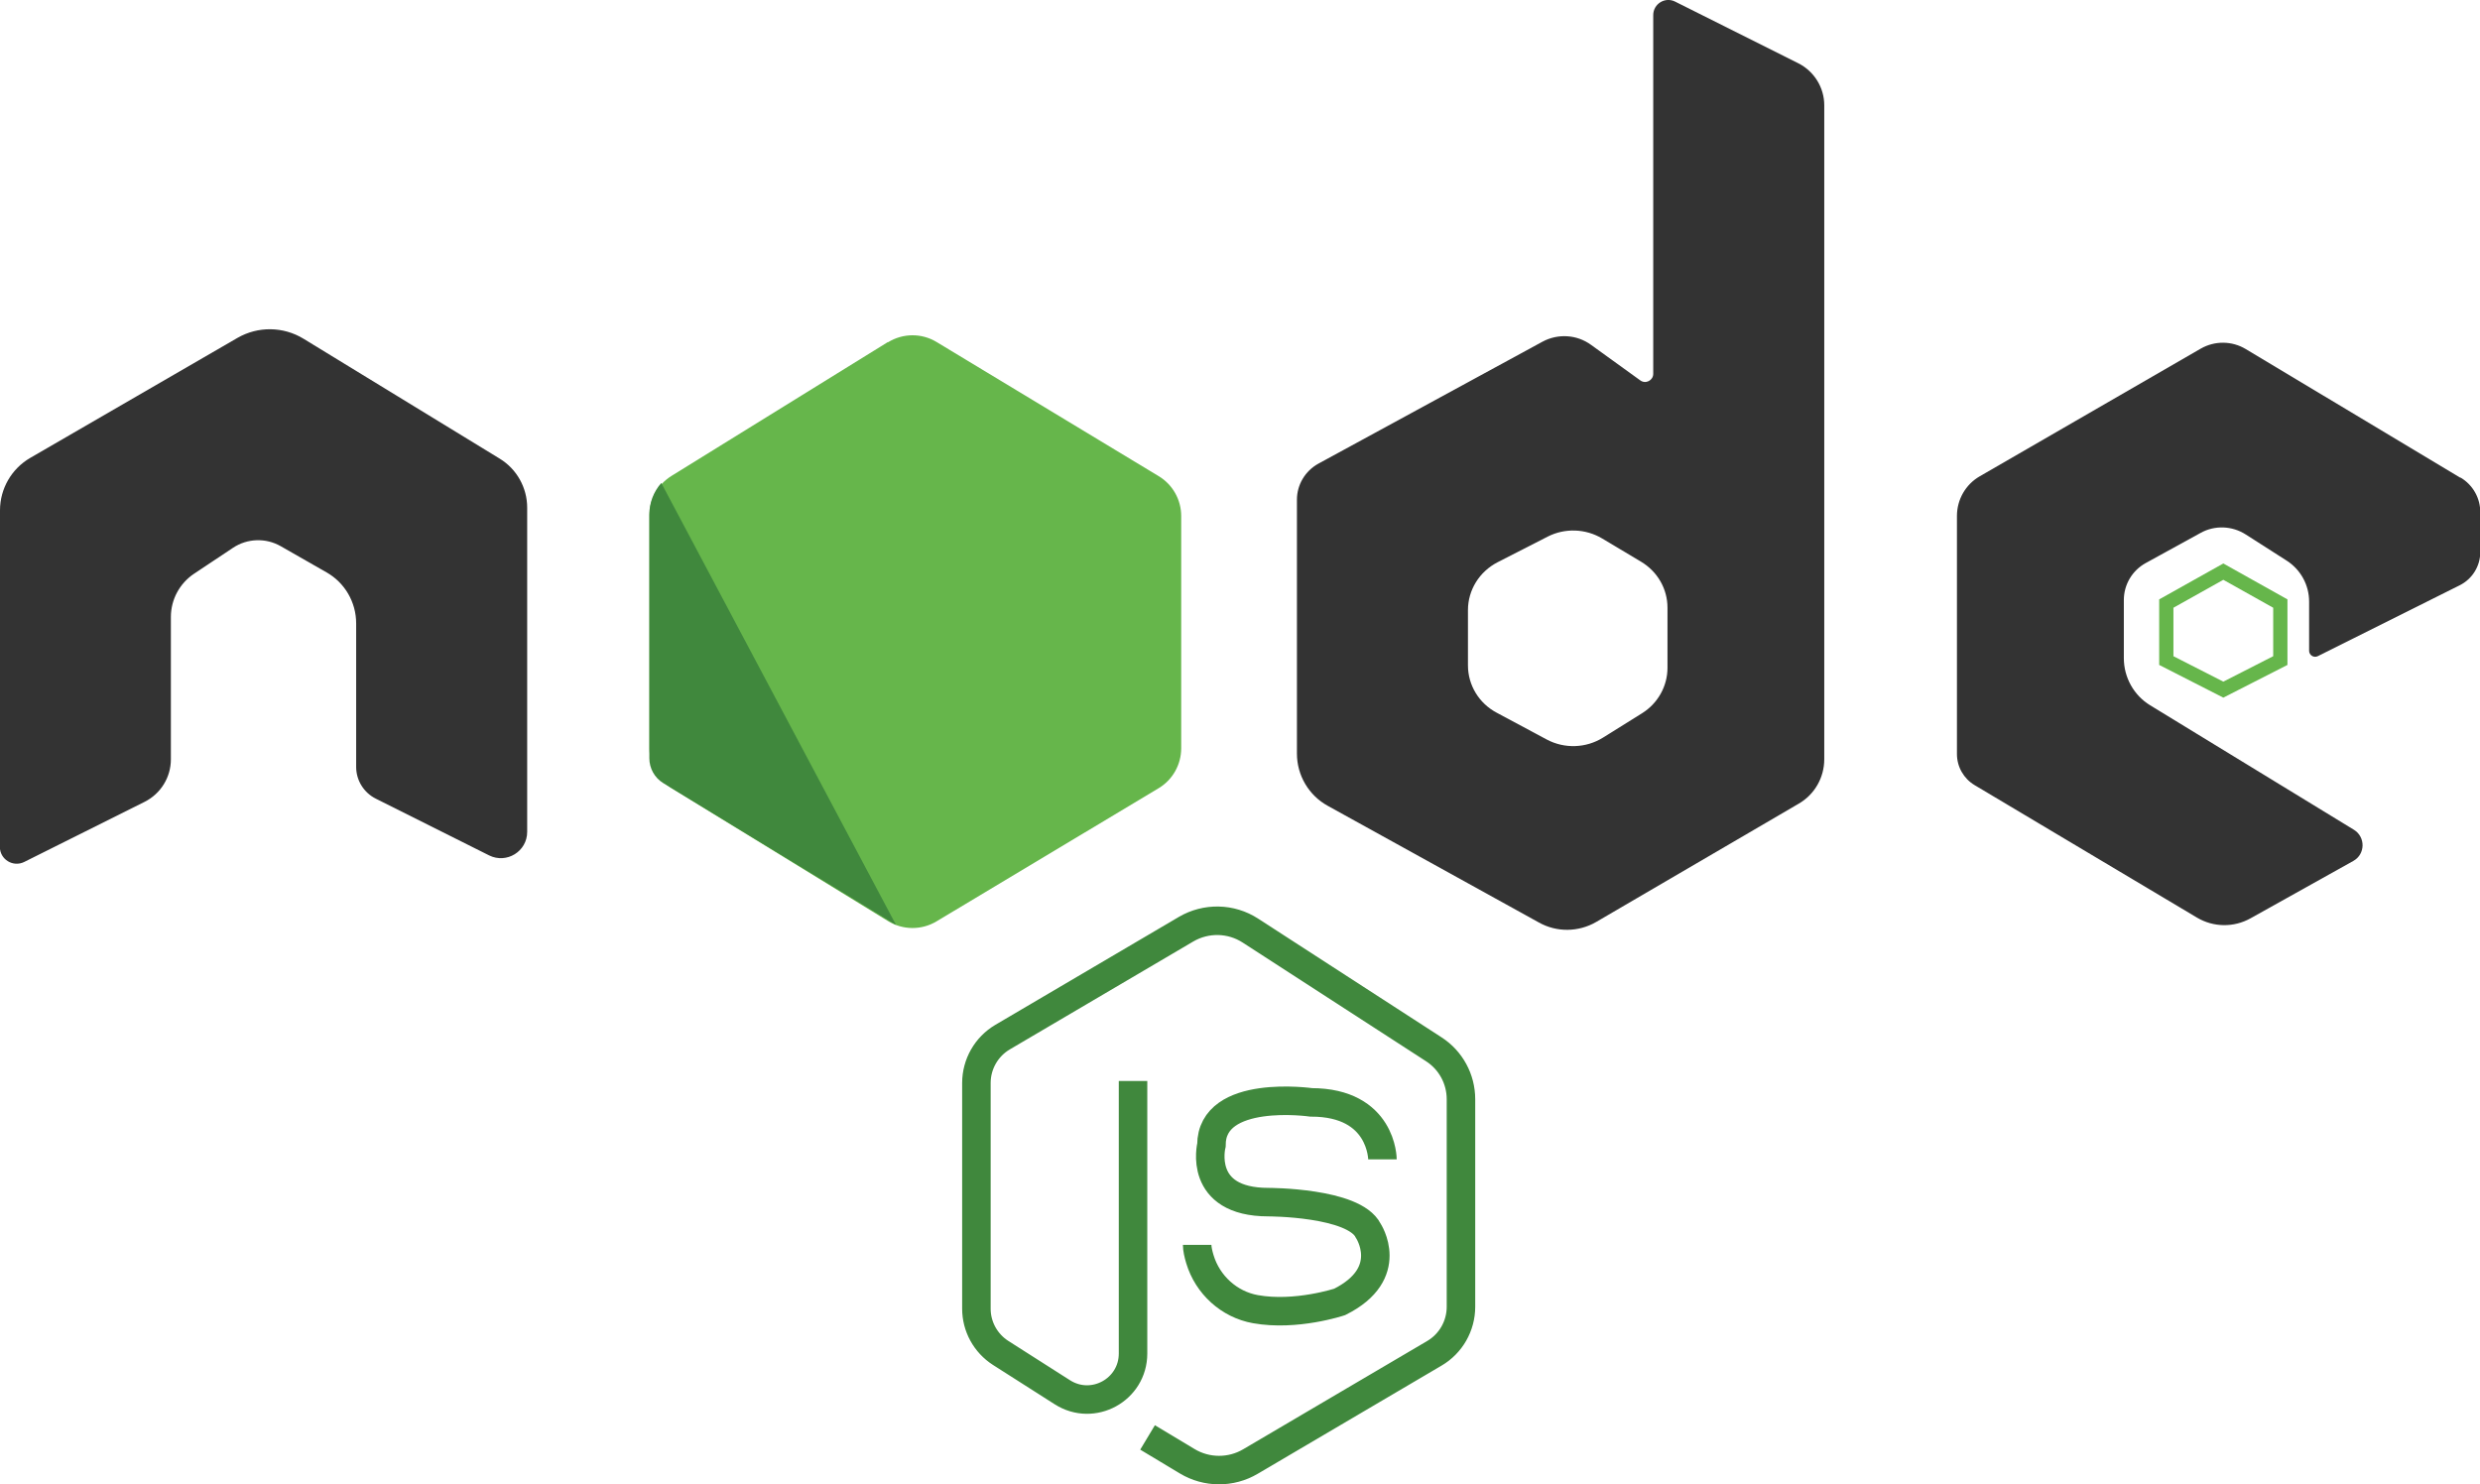 <?xml version="1.0" encoding="UTF-8"?>
<svg id="Layer_1" data-name="Layer 1" xmlns="http://www.w3.org/2000/svg" width="174.01" height="104.14" viewBox="0 0 174.01 104.14">
  <defs>
    <style>
      .cls-1 {
        stroke: #66b64b;
      }

      .cls-1, .cls-2 {
        fill: none;
        stroke-miterlimit: 10;
      }

      .cls-3 {
        fill: #66b64b;
      }

      .cls-3, .cls-4, .cls-5 {
        stroke-width: 0px;
      }

      .cls-2 {
        stroke: #40883d;
        stroke-width: 2px;
      }

      .cls-4 {
        fill: #40883d;
      }

      .cls-5 {
        fill: #333;
      }
    </style>
  </defs>
  <path class="cls-5" d="M0,59.44v-23.63c0-1.52.81-2.92,2.12-3.68l14.54-8.42c1.44-.83,3.22-.81,4.64.06l13.76,8.41c1.2.73,1.93,2.04,1.93,3.44v22.75c0,1.37-1.44,2.26-2.67,1.65l-7.95-3.98c-.84-.42-1.38-1.28-1.38-2.23v-10.07c0-1.48-.79-2.85-2.08-3.58l-3.22-1.84c-1.04-.59-2.33-.55-3.33.11l-2.75,1.83c-1.01.68-1.62,1.81-1.62,3.03v9.99c0,1.26-.71,2.41-1.84,2.98l-8.45,4.22c-.79.39-1.71-.18-1.71-1.06Z"/>
  <path class="cls-3" d="M62.3,24l-15.18,9.39c-.97.6-1.55,1.65-1.55,2.79v16.34c0,1.14.59,2.2,1.56,2.79l15.18,9.32c1.04.64,2.35.65,3.4.02l15.58-9.34c.99-.59,1.59-1.66,1.59-2.81v-16.29c0-1.15-.6-2.21-1.58-2.8l-15.58-9.41c-1.05-.64-2.37-.63-3.42.02Z"/>
  <path class="cls-4" d="M62.87,64.9l-16.33-9.95c-.61-.37-.98-1.04-.98-1.75v-17.1c0-.82.3-1.6.84-2.21l16.47,31.01Z"/>
  <path class="cls-5" d="M126.18,4.44L117.53.11c-.7-.35-1.53.16-1.53.95v25.17c0,.46-.53.74-.91.46l-3.45-2.49c-1-.73-2.33-.81-3.42-.22l-15.71,8.55c-.93.51-1.51,1.48-1.51,2.53v17.82c0,1.52.83,2.93,2.16,3.66l14.82,8.19c1.25.7,2.78.68,4.02-.04l14.21-8.3c1.11-.64,1.79-1.83,1.79-3.11V7.39c0-1.25-.71-2.39-1.82-2.95ZM117,46.86c0,1.29-.68,2.5-1.79,3.19l-2.74,1.71c-1.19.74-2.7.79-3.94.13l-3.51-1.88c-1.25-.66-2.02-1.94-2.02-3.32v-3.88c0-1.41.8-2.7,2.08-3.36l3.52-1.8c1.2-.61,2.65-.56,3.81.13l2.73,1.63c1.16.69,1.86,1.91,1.86,3.23v4.22Z"/>
  <path class="cls-5" d="M172.63,33.52l-15.06-9.03c-.97-.58-2.17-.59-3.15-.03l-15.51,8.96c-.99.57-1.6,1.63-1.6,2.78v16.71c0,.89.47,1.72,1.24,2.18l15.61,9.3c1.15.68,2.57.7,3.74.05l7.22-4.03c.85-.47.87-1.68.04-2.19l-14.29-8.73c-1.15-.7-1.85-1.96-1.85-3.31v-4.08c0-1.08.59-2.07,1.53-2.59l3.86-2.12c.99-.55,2.21-.5,3.16.11l2.88,1.84c.98.63,1.57,1.71,1.57,2.87v3.45c0,.31.33.52.61.38l9.97-4.98c.87-.44,1.42-1.33,1.43-2.3v-2.79c.01-1.01-.51-1.94-1.38-2.46Z"/>
  <polygon class="cls-1" points="156 40.11 152 42.35 152 46.35 156 48.39 160 46.35 160 42.35 156 40.11"/>
  <path class="cls-2" d="M79.5,75.85v19.12c0,2.55-2.81,4.09-4.96,2.72l-4.33-2.76c-1.06-.68-1.7-1.85-1.7-3.1v-15.84c0-1.32.7-2.55,1.84-3.22l12.87-7.57c1.4-.82,3.15-.79,4.52.1l12.87,8.33c1.19.77,1.9,2.09,1.9,3.5v14.56c0,1.35-.71,2.59-1.87,3.27l-12.9,7.59c-1.37.81-3.08.8-4.44-.02l-2.78-1.67"/>
  <path class="cls-2" d="M97,81.35s0-4-5-4c0,0-7-1-7,3,0,0-1,4,4,4,0,0,6,0,7,2,0,0,2,3-2,5,0,0-3.06,1.02-5.91.51-1.85-.33-3.36-1.71-3.9-3.51-.11-.37-.19-.72-.19-1"/>
</svg>